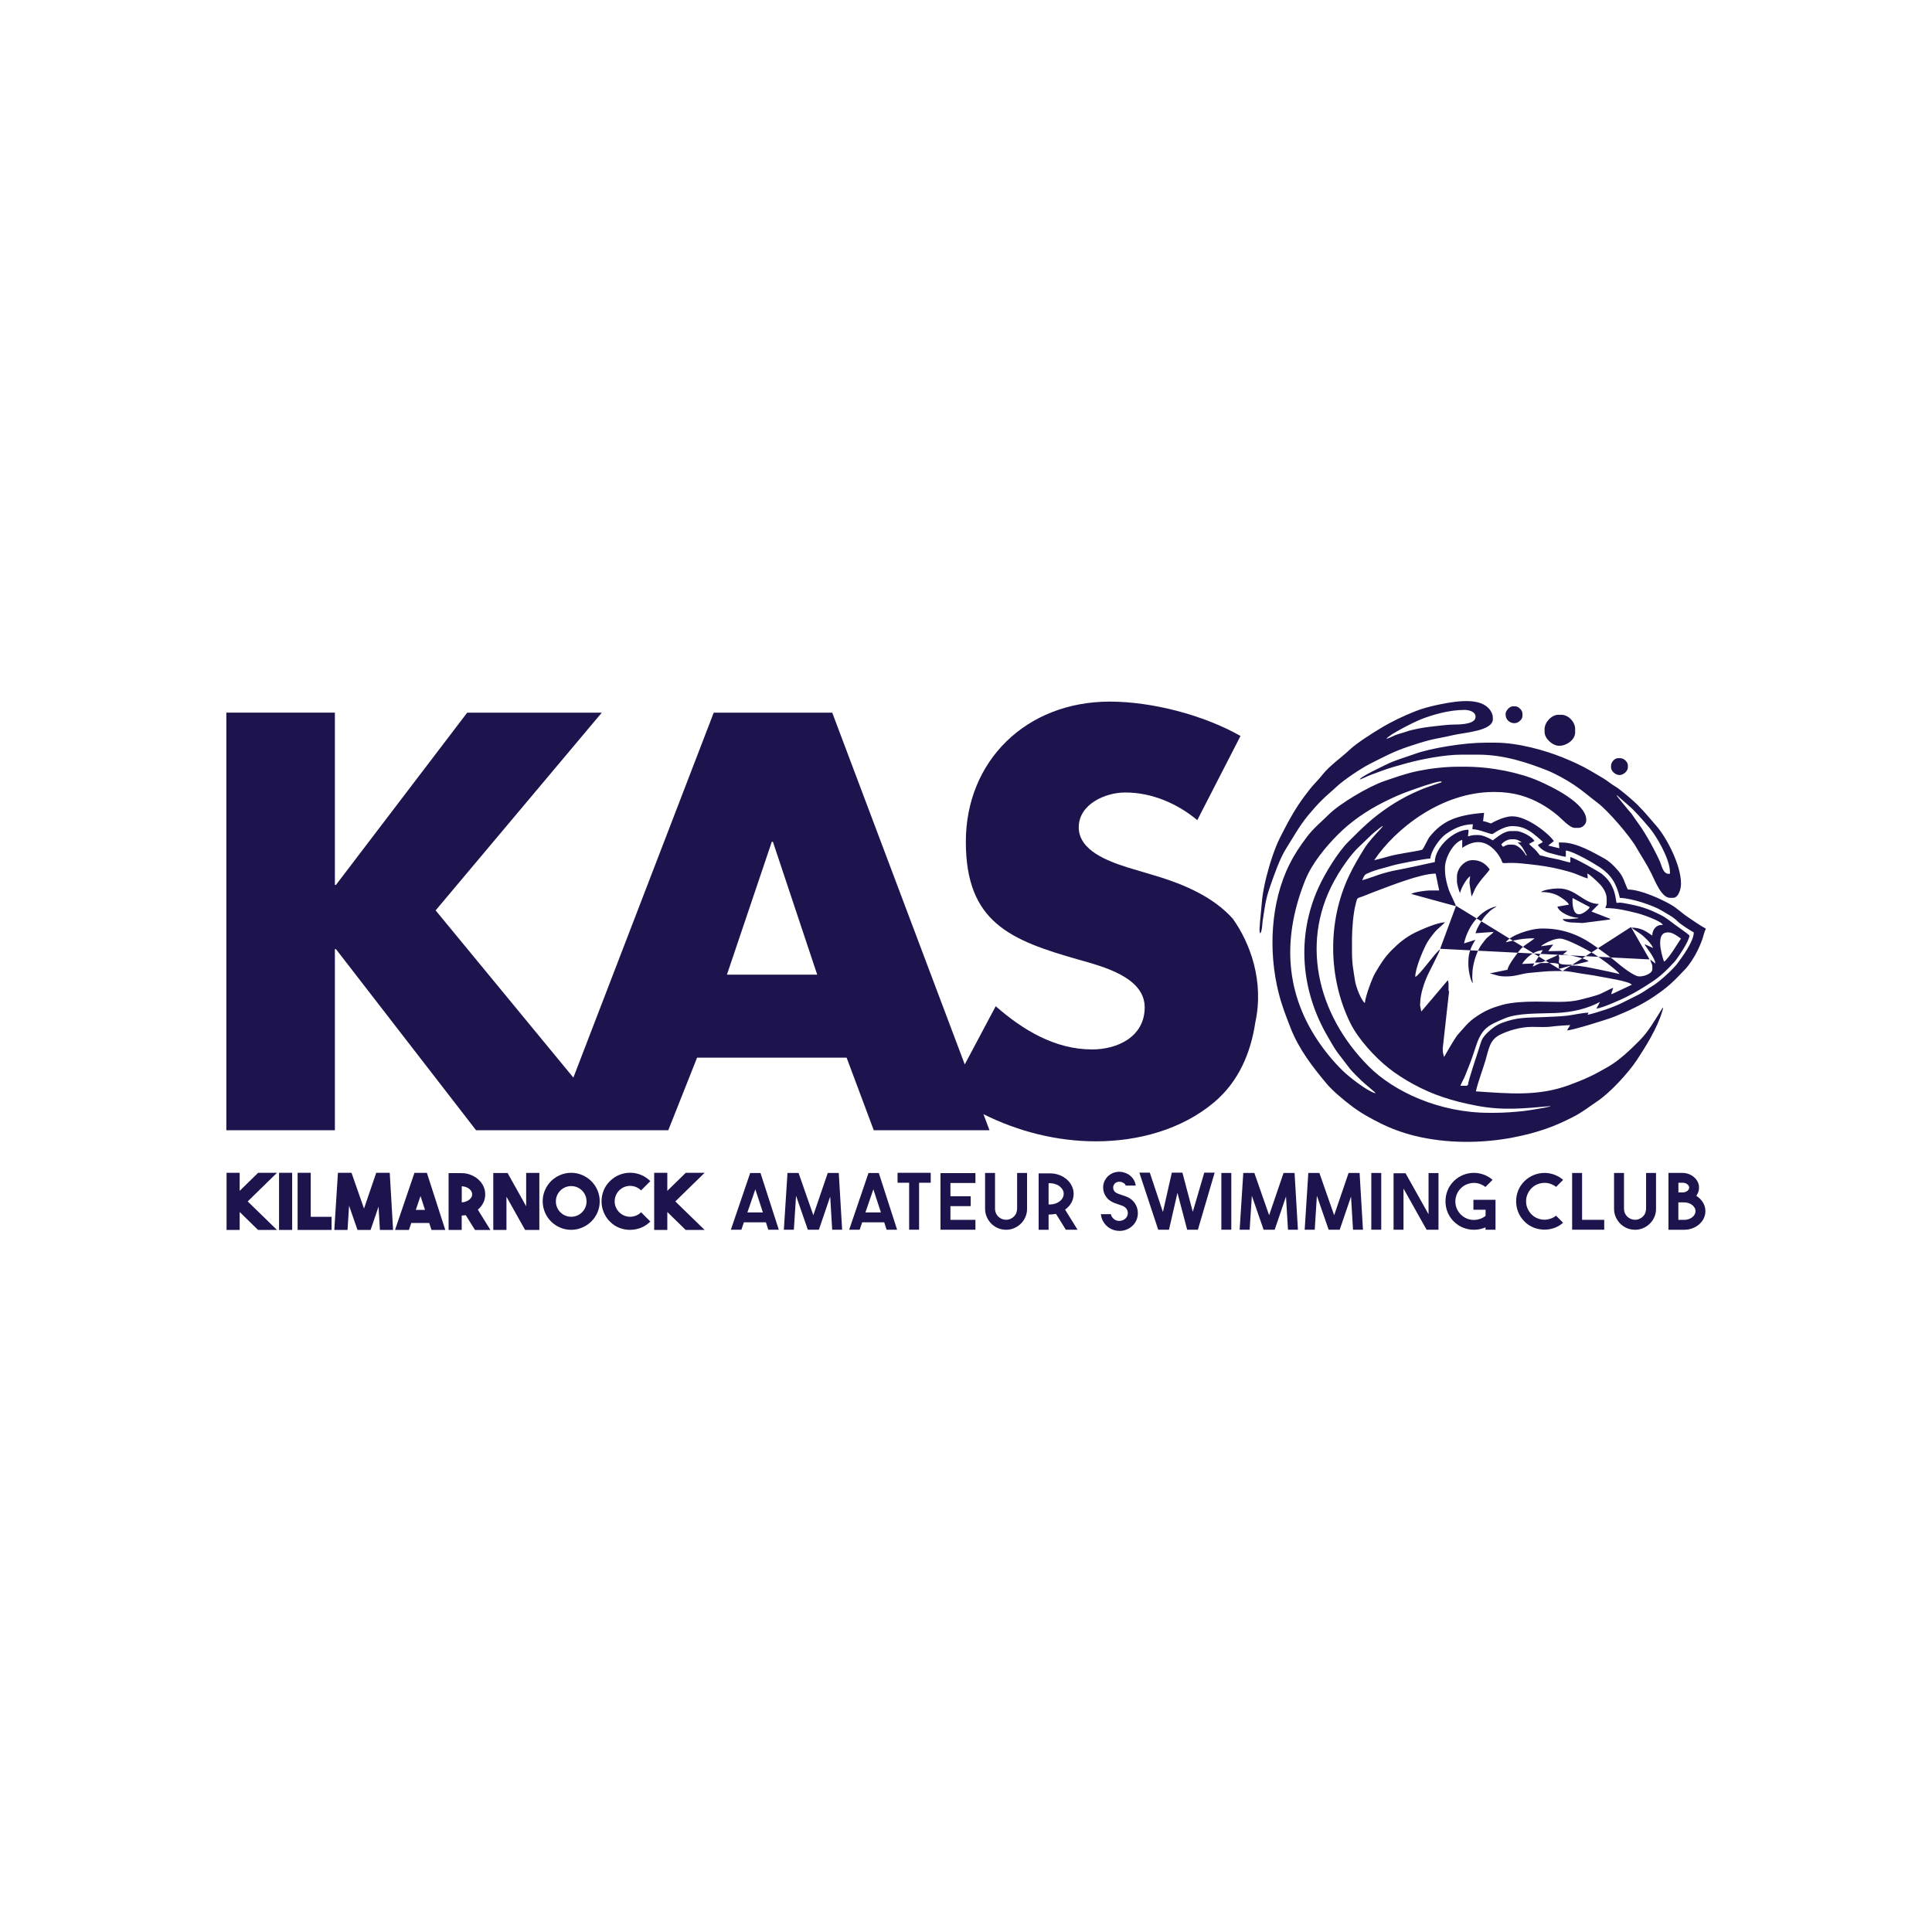<svg viewBox="0 0 340.16 340.16" xmlns="http://www.w3.org/2000/svg" id="Layer_1"><defs><style>.cls-1{fill-rule:evenodd;}.cls-1,.cls-2{fill:#1d144d;}</style></defs><path d="M82.25,125.48h23.7l-29.25,34.81,24.25,29.44,24.71-64.25h20.87l23.33,61.93,5.45-10.25c4.78,4.19,10.43,7.61,16.97,7.61,4.49,0,9.26-2.24,9.26-7.41,0-5.36-7.51-7.22-11.6-8.39-11.99-3.41-19.89-6.53-19.89-20.77s10.63-24.67,25.35-24.67c7.41,0,16.48,2.34,23.01,6.05l-7.61,14.82c-3.51-2.93-8-4.87-12.68-4.87-3.51,0-8.19,2.05-8.19,6.14s5.17,5.95,8.48,7.02l4.88,1.46c5.58,1.65,10.47,3.93,13.76,7.6,3.06,4.28,5.54,10.98,3.97,18.25-.8,5.33-2.89,10.37-7.2,14.03-5.75,4.87-13.46,6.92-20.87,6.92-6.9,0-13.68-1.73-19.8-4.78l1.07,2.83h-20.38l-4.78-12.78h-26.33l-5.07,12.78h-33.84l-24.67-31.89h-.19v31.89h-19.11v-73.53h19.11v30.33h.19l23.11-30.33ZM136.08,148.2h-.19l-7.9,23.4h15.89l-7.8-23.4Z" class="cls-1"></path><path d="M266.53,200.24c2.16-.42,3.66-.82,5.55-1.46,1.84-.63,3.34-1.34,4.94-2.15,1.58-.8,2.83-1.81,4.25-2.76,2.21-1.48,5.43-4.97,6.91-7.21,1.5-2.28,3.57-5.54,4.48-8.58.31-1.01.13-.72-.26-.11-1.15,1.83-2.2,3.7-3.76,5.26-1.62,1.62-3.48,3.43-5.53,4.61-2.5,1.44-3.98,2.16-6.91,3.23-5.49,2.01-10.69,1.45-16.35,1.08.41-1.76,1.17-3.69,1.69-5.45.6-2.06.75-3.6,2.52-4.5,1.38-.7,3.62-1.41,5.69-1.4,1.11,0,2.47.09,3.45-.06.6-.09,2.75-.25,3.26-.25l-.56.93c.96-.01,7.22-1.97,8.23-2.38,2.6-1.04,4.83-2.08,7-3.53,2.54-1.69,3.59-2.76,5.62-4.91.75-.8,1.59-2.14,2.11-3.19.32-.64.53-1.16.8-1.85.21-.52.4-1.55.65-1.92v-.16c-1.01-.53-2.16-1.37-3.13-2.01-1.05-.69-1.8-1.5-2.97-2.18-1.56-.9-5.31-2.68-7.61-2.68-.66-1.38-.67-2.09-1.69-3.3-.78-.92-1.54-1.67-2.64-2.27-1.72-.94-4.71-2.7-7.2-2.7h-.62l.1,1.01-1.97-.48,1-.78c-.95-1.42-4.77-4.36-7.24-4.36h-.16c-1.55,0-3.65,1.25-3.66,1.25-.13,0-.94-.38-1.4-.39l.18-1.48c-4.79.39-7.31,1.36-9.63,4.27-.27.34-1.06,2.14-1.28,2.23-.33.14-2.36.45-2.88.55-1.06.21-1.93.32-2.85.58-.89.25-1.89.53-2.71.72,3.71-5.54,11.85-12.02,21.05-12.02h.16c3.41,0,5.91.85,8.13,2.08,1.11.61,2.1,1.33,3.03,2.11.64.53,2.06,2.13,2.94,2.13h.7c.6,0,1.33-.61,1.33-1.33v-.08c0-2.93-6.08-5.86-8.47-6.89-3.28-1.42-8.22-2.47-12.89-2.47h-1.01c-2.53,0-4.99.3-7.14.73-2.31.47-3.99,1.11-6.01,1.79-2.86.97-7.9,4-9.8,5.88-1.33,1.32-2.76,2.47-3.89,3.99-1.19,1.59-2.1,2.92-3.03,4.77-3.37,6.73-3.76,15.4-1.92,22.68.58,2.3,1.3,4.09,2.08,6.11,1.5,3.85,3.94,6.96,6.4,9.9,1.04,1.24,3,2.86,4.32,3.86,1.63,1.24,3.2,2.11,5.12,3.07,1.76.89,3.92,1.69,5.99,2.2,5.61,1.38,11.81,1.38,17.48.28M229.83,154.92c1.2-2.98,3.64-5.88,5.74-7.99,2.3-2.3,5.05-4.2,8.09-5.72,1.49-.75,3.11-1.48,4.8-2.06.9-.31,3.8-1.39,5.07-1.56.21-.03.51.05.11.2-.57.21-2.04.7-2.32.8-.82.28-1.62.65-2.37.98-1.42.64-3.04,1.56-4.3,2.4-3.12,2.09-4.65,3.65-7.22,6.2-1.87,1.86-4.15,5.58-5.32,8.17-3.85,8.52-3.09,18.04,1.64,26.14.58.99,1.08,1.93,1.75,2.85.67.92,1.36,1.74,2,2.61.53.73,1.57,1.69,2.24,2.36.5.5,2.22,1.85,2.45,2.16-.02.02-.04.03-.06.02-1.47-.38-4.75-3-5.74-3.98-1.69-1.67-3.06-3.33-4.41-5.34-5.99-8.98-6.01-18.65-2.15-28.26ZM251.84,151.13c.12-1.39,1.67-3.5,2.6-4.18,1.2-.88,2.85-1.82,4.88-1.82l-.09.86c1.22.03,3.01.86,3.52.86.13,0,1.86-1.4,3.51-1.4,1.41,0,2.3.4,3.18.95.38.24,2,1.56,2.2,1.86l-.88.51c.46.69,1.27,1.21,2.14,1.43.63.16,2.23.63,2.79.64v-1.09c1.31.11,5,2.29,6,2.96,1.93,1.3,2.9,2.77,3.51,5.38,2.14.05,5.96,1.37,7.36,2.23,1.02.63,2.02,1.1,2.83,1.92.42.43,2.25,1.63,2.83,1.93-.04,1.68-2.1,4.38-2.88,5.46-.73,1-3.23,3.28-4.34,3.93-.89.52-1.66,1.14-2.6,1.61-.9.45-1.81.89-2.76,1.38-1.57.8-4.25,1.69-6.13,2.13l.18-.38c-1.14.01-2.69.41-3.77.53-1.23.13-2.69.19-3.97.24-3.44.13-4.81.03-7.48,1.02-.97.36-1.88,1.03-2.57,1.72-1.01,1.01-1.03,1.28-1.48,2.73-.3.96-1.96,5.84-1.96,6.47-.14.09-.14.16-.31.16h-1.01c.09-.35.61-1.25.79-1.71.21-.55.46-1.16.69-1.73.47-1.15.86-2.4,1.28-3.64,1.03-3.1,2.19-3.59,5.04-4.79,2.3-.96,5.75-.82,8.88-.94,3.16-.12,5.73-.81,7.88-1.95l-.63,1.17c1.02-.08,4.36-1.59,5.28-2.05,1.85-.93,2.97-1.64,4.61-2.72,1.48-.98,2.68-2.18,3.86-3.47.56-.63,2.63-3.7,2.63-4.62,0-.12-2.24-1.68-2.49-1.87-.86-.62-1.57-1.26-2.6-1.77-2.33-1.16-3.58-1.56-6.57-2.09-1.4-.25-1.09.47-1.32-.86-.12-.69-.24-1.15-.48-1.71-.48-1.13-1.02-1.75-1.88-2.49-.51-.44-5.02-2.97-5.63-3.02v.94c-.42-.03-1.62-.42-2.12-.53-.66-.15-1.59-.3-2.18-.47-1.49-.46-.66.16-1.65-1-.3-.36-1.13-1.01-1.31-1.27l.92-.5c-.16-.62-2.2-1.76-3.18-1.76h-.94c-1.26,0-2.43,1.12-3.2,1.64-.52-.35-1.72-.94-2.57-.94h-.39c-.64,0-.92.12-1.4.23l.1-.86-.02-.31c-2.55,0-5.92,3.1-5.92,5.7-.08.04-6.17,1.34-6.63,1.4-.78.12-2.41.55-3.17.81-.87.29-2.21.8-2.99.99.27-.52.31-.93.86-1.17.44-.2.91-.39,1.4-.55,1.01-.33,2.02-.55,3.1-.88.97-.29,5.66-1.2,6.66-1.22ZM235.5,154.05c.94-1.55,2.3-3.51,3.54-4.73.7-.69,1.44-1.35,2.11-2.03.44-.45,1.21-1.07,1.72-1.47.73-.57.8-.53.15.18-1.02,1.12-2.06,2.18-2.87,3.49-.97,1.57-1.79,2.94-2.63,4.71-3.84,8.08-3.69,18.03.26,25.99,1.39,2.8,4.36,6.01,6.72,7.87,2.53,2,6.09,3.96,9.5,5.09,1.98.66,3.6,1.06,5.83,1.5,4.74.92,8.4.52,13.13.1,0,.02,0,.05-.03.06-.67.2-3.94.73-4.64.8-1.67.18-3.38.32-5.22.32h-.86c-8.84,0-16.81-3.75-21.22-8.17-9.13-9.13-12.36-22.37-5.48-33.7ZM264.31,148.71c.26-.39,1.08-.94,1.72-.94h.55c.53,0,1.03.29,1.33.55h-.7c.36.31.65.61.92,1.03.09.14.68,1.19.67,1.2l-.09.12c-.39-.74-1.38-1.96-2.43-1.96h-.55c-.42,0-.81.24-1.09.39l-.31-.39ZM287.16,163.22,290.43,168.92,253.56,167.05,256.36,159.48,275.07,170.95c.81,0,2.36.29,3.23.44,1.09.19,2.12.29,3.16.51,1.2.25,5.39.84,5.85,1.48l-3.54,1.66-.08-.11.35-1c-.58.15-1.87.95-2.74,1.24-1.07.35-2.01.56-3.12.85-2.18.56-4.83.33-7.39.33h-.47c-1.79,0-4.16.1-5.88.59-1.96.56-2.95,1.01-4.46,2.01-1.54,1.02-2.11,1.91-3.29,3.19-.55.6-2.42,3.94-2.44,3.96-.11-.48-.23-.66-.23-1.33v-.23l1.12-10.05h-.1v-1.26c0-.27-.06-.3-.08-.55l-.08-.06-4.64,5.48-.23-1.2.03-.08c0-1.84.77-3.96,1.38-5.25.39-.84,2.01-3.91,2.13-4.42-.91.61-3.66,4.65-4.37,4.84,0-1.49,1.29-4.46,1.84-5.57.43-.86.96-1.51,1.52-2.22.46-.58,1.66-1.52,1.86-1.81-1.29,0-4.29,1.33-5.27,1.82-1.63.81-2.84,1.82-4.06,3.04-1.31,1.32-2.03,2.49-2.98,4.12-.49.83-1.7,4.07-1.79,5.23-.63-.46-1.56-2.82-1.72-3.89-.26-1.71-.54-2.99-.54-5.08v-2.34c0-1.83.24-4.5.61-5.95.38-1.52.15-1.05,1.63-1.65.81-.33,1.53-.62,2.35-.92,2.16-.8,7.54-2.96,10.14-2.96l.62,2.97h-1.71c-.6,0-2.98.33-3.2.62l7.86,2.15c-.1-.51-.98-2.05-1.28-2.96-.32-.96-.65-2.25-.65-3.48v-.31c0-1.92,1.61-4.58,3.04-4.92v1.4c.66-.45,1.71-1.01,2.81-1.01,1.8,0,3.16,1.51,3.82,2.65.78,1.34-.12,1.01,2.19,1.01.89,0,2.16.14,2.97.23,2,.22,3.69.46,5.48.91.91.23,1.65.41,2.49.71.67.24,1.78.76,2.32.88v-.31c0-.27-.06-.3-.08-.55.46.12,1.78,1.43,2.16,1.81.56.56,1.27,1.55,1.27,2.63v.78c0,.43-.16.52-.23.86,2.07,0,3.91.48,5.64.91,1,.25,4.25,1.4,4.49,2.06h-.23c-.97,0-1.64.86-1.64,1.87-1.02-.69-1.93-1.4-3.66-1.4.63.55,1.5.94,2.17,1.58.71.68,1.18,1.1,1.65,2.01l-1.44-.64-.04.09c.48.72,1.79,2.31,1.87,3.28l-.89-.68c.03.38.35.83.35,1.15v.55c0,.72-1.37,1.25-2.18,1.25h-.16c-.9,0-3.25-1.89-3.88-2.44-1.01-.88-2.51-1.9-3.61-2.71-2.32-1.72-5.34-3.28-9.35-3.28h-.23c-2.17,0-5.61,1.25-6.39,2.42,1.69-.39,2.94-.7,5.07-.7-.95.83-1.98,1.2-2.81,2.34-.43.59-1.88,2.42-1.95,3.2l-3.13.64c.69.12,1.44.53,2.59.53h.47c1.54,0,2.61-.52,4.05-.63,1.37-.1,2.76-.31,4.29-.31h1.4ZM292.3,166.03c0-1.09.28-1.87,1.4-1.87.85,0,1.74.74,2.26,1.09-.64.95-2.14,3.51-2.96,4.06-.29-.61-.7-2.29-.7-3.2v-.08ZM271.33,166.58c.56-.49,2.23-1.33,3.27-1.33h.08c1.15,0,4.85,2.04,5.77,2.58.93.55,4.13,2.86,4.68,3.64,0,0,0,.02,0,.02-1.29-.3-2.57-.59-3.9-.85-1.06-.21-2.92-.63-4.05-.63h-.39c-.7,0-1.61.49-2.34.55v-.7c0-.38-1.73-.31-2.18-.31h-.86c-.43,0-1.12.52-1.56.62l.29-.55-2.16.1c.72-1.1,2.02-2.3,3.66-2.43l-1.4,2.18c1.37,0,1.34-.04,2.29-.52.61-.31,1.32-.53,1.85-.88.63,1.32-1.2,1.79,2.42,1.79h.23c.44,0,2.08-.49,2.65-.62-.35-.48-3.51-1.17-4.52-1.17l.8-.67-3.37.07.88-1.17-2.13.3ZM259.79,164.32c.19-.83,1.03-2.18,1.49-2.8.32-.42.65-.71,1.02-1.09.39-.39.86-.56,1.23-.88-3,.7-5.06,3.5-5.77,6.55l2.02-.63c-.66,1-1.25,2.19-1.25,3.83v.55c0,.97.37,2.81.78,3.28l-.1-1.01.02-.47c0-1.68.57-3.4,1.14-4.55.38-.75.69-1.04,1.15-1.66.38-.51,1.19-.97,1.45-1.36l-3.2.23ZM271.33,157.06c1.21,0,2.17.21,2.96.62.49.26,1.81,1.12,1.94,1.6l-2.02.35c.26.99,2.34,1.95,3.66,1.95v.09s-1.48.15-1.48.15h-1.25c.19.53,1.46.62,2.18.62l1.33.07,4.82-.62v-.13s-3.27-1.27-3.27-1.27l1.32-1.33c-2.69,0-3.99-2.73-7.09-2.73h-.23c-.85,0-2.47.26-2.88.62ZM276.86,158.62l.02-.51,3.02,1.6c-.11.41-1.28,1.25-1.79,1.25h-.16c-.88,0-1.09-1.4-1.09-2.34ZM239.53,137.21c.48-.17,1.27-.58,1.77-.76.65-.23,1.39-.51,2.05-.76,1.36-.51,2.84-.9,4.31-1.31,2.48-.68,6.61-1.51,9.64-1.51h2.96c4.56,0,8.72,1.43,12.02,2.72,1.55.61,3.45,1.67,4.78,2.55,1.62,1.08,2.73,2.09,4.21,3.2,1.84,1.38,5.68,5.83,6.85,7.89.94,1.64,1.78,2.83,2.68,4.66.57,1.16,1.75,4.19,3.22,4.19h.55c.93,0,1.4-1.49,1.4-2.5,0-3.4-2.66-8.24-4.27-10.09-1.21-1.39-2.07-2.46-3.39-3.79-.74-.74-3.06-2.74-3.93-3.24-.72-.41-1.4-1.02-2.13-1.45-.76-.44-1.48-.88-2.26-1.33-1.52-.89-3.12-1.61-4.86-2.32-2.94-1.19-7.78-2.6-11.83-2.6h-1.79c-3.73,0-9.57.96-12.32,1.95-1.79.65-3.6,1.13-5.22,1.95-.8.4-3.81,1.81-4.49,2.44-.14.13-.05.13.06.1ZM284.65,140.11l.08-.08c.17.24,2.49,2.13,2.99,2.72,1.01,1.01,1.76,1.93,2.69,3,1.15,1.34,3.61,5.44,3.61,7.78v.31h-.31c-.71,0-1.07-1.04-1.26-1.63-.21-.63-.57-1.33-.87-1.93-.64-1.28-1.3-2.46-2.03-3.66-.74-1.22-1.52-2.19-2.3-3.36-.31-.31-2.6-3.13-2.6-3.16ZM256.52,154.33v.86c0,.45.35,1.75.55,2.03.23-.98,1.12-2.51,1.79-2.97-.02.24-.08.28-.08.55l-.06.63.37,2.41c.16-.23.46-1.01.62-1.33.23-.45.51-.83.8-1.23.55-.77,1.36-1.57,1.78-2.2-.58-.86-1.53-1.64-2.96-1.64h-.08c-1.46,0-2.73,1.51-2.73,2.89ZM283.65,134.9v.23c0,.64.79,1.33,1.48,1.33s1.48-.68,1.48-1.33v-.39c0-.57-.67-1.25-1.33-1.25h-.39c-.64,0-1.25.71-1.25,1.4ZM221.83,162.44c0,.52-.08.94-.07,1.23.03.96.23.75.4-.11.08-.39.08-.96.17-1.54.36-2.25.44-3.46,1.24-5.79.79-2.27,1.75-5.07,2.92-6.91,1.38-2.19,2.29-3.91,3.93-5.89.76-.92,1.5-1.74,2.34-2.58.88-.88,1.69-1.51,2.57-2.34,1.21-1.15,4.27-3.21,5.83-4,2.26-1.14,4.16-2.18,6.77-3.05,1.15-.38,2.57-.85,3.77-1.15,1.34-.33,2.73-.53,4.06-.86,1.94-.48,7.08-.71,7.08-2.83v-.23c0-.9-.61-1.64-1.15-2.05-2.11-1.62-6.55-.66-8.81-.19-1.02.21-2.61.65-3.57,1.03-2.21.87-4.32,1.88-6.24,3.04-1.6.97-4.19,2.6-5.47,3.81-1.54,1.46-3.49,2.75-4.79,4.41-.66.85-1.5,1.63-2.18,2.5-.66.84-1.36,1.76-1.95,2.65-1.34,2.01-2.17,3.66-3.31,5.89-.95,1.87-1.83,4.63-2.4,6.89-.28,1.13-.61,2.69-.74,3.86-.05.43-.38,4.18-.4,4.21ZM244.12,130.06c.51-.76,4.83-2.92,6.03-3.4,1.98-.79,4.98-1.67,7.69-1.67.86,0,1.95.34,1.95,1.17v.08c0,1.17-2.33,1.33-3.59,1.32-1.35,0-3.12.26-4.44.4-1.1.12-3.15.49-4.08.83-.62.23-1.23.35-1.84.58-.44.16-1.26.59-1.7.71-.01,0-.03,0-.03-.02ZM271.95,128.42v.47c0,1.14,1.39,2.42,2.57,2.42,1.34,0,2.81-1.09,2.81-2.34v-.62c0-1.27-1.22-2.5-2.42-2.5h-.55c-1.18,0-2.42,1.32-2.42,2.57ZM265.09,125.69v.16c0,.84.71,1.48,1.56,1.48.64,0,1.4-.64,1.4-1.25v-.47c0-.56-.69-1.25-1.25-1.25h-.47c-.54,0-1.25.8-1.25,1.33Z" class="cls-1"></path><polygon points="48.77 206.49 43.61 211.53 48.77 216.55 45.43 216.55 42.2 213.39 42.2 216.55 39.89 216.55 39.89 206.49 42.2 206.49 42.2 209.67 45.45 206.49 48.77 206.49" class="cls-2"></polygon><rect height="10.06" width="2.31" y="206.49" x="49.13" class="cls-2"></rect><polygon points="58.38 216.55 52.4 216.55 52.4 206.49 54.71 206.49 54.71 214.24 58.38 214.24 58.38 216.55" class="cls-2"></polygon><polygon points="66.24 206.49 68.62 206.49 69.21 216.55 66.89 216.55 66.65 212.45 65.25 216.55 62.94 216.55 61.46 212.28 61.19 216.55 58.86 216.55 59.5 206.49 61.89 206.49 64.09 212.79 66.24 206.49" class="cls-2"></polygon><path d="M73.2,213.02h1.63l-.79-2.44-.83,2.44ZM75.97,216.55l-.4-1.22h-3.16l-.41,1.22h-2.45l3.42-10.05h2.19l3.24,10.05h-2.44Z" class="cls-2"></path><path d="M81.3,211.69c.25,0,.48-.05.7-.13.22-.08.42-.18.59-.31.17-.13.3-.28.4-.44.1-.17.14-.35.14-.54s-.05-.37-.14-.53c-.1-.16-.23-.31-.4-.44-.17-.13-.36-.23-.59-.31-.22-.08-.46-.12-.7-.13v2.83ZM82.02,213.95c-.12.02-.24.03-.36.04-.12,0-.24.02-.37.03v2.53h-2.31v-10h2.31c.57,0,1.11.11,1.61.31.5.2.94.47,1.32.81.38.34.68.73.89,1.18.21.44.32.92.32,1.43,0,.54-.11,1.04-.34,1.5-.23.46-.55.86-.96,1.2l2.22,3.58h-2.72l-1.62-2.6Z" class="cls-2"></path><polygon points="92.64 206.51 94.96 206.51 94.96 216.55 92.45 216.55 89.17 210.7 89.17 216.55 86.85 216.55 86.85 206.53 89.37 206.53 92.64 212.38 92.64 206.51" class="cls-2"></polygon><path d="M100.57,214.23c.37,0,.73-.07,1.05-.21.33-.14.62-.34.86-.58.25-.25.44-.53.58-.86.14-.33.21-.68.21-1.05s-.07-.73-.21-1.05c-.14-.33-.34-.62-.58-.86-.25-.25-.53-.44-.86-.58-.33-.14-.68-.21-1.05-.21s-.73.07-1.05.21c-.33.14-.62.34-.86.58-.25.25-.44.53-.58.86-.14.33-.21.68-.21,1.05s.07.73.21,1.05c.14.33.34.62.58.86.25.25.53.44.86.58.33.14.68.21,1.05.21M100.56,206.49c.69,0,1.34.13,1.95.4.61.26,1.14.62,1.6,1.07.46.45.81.98,1.08,1.59.26.61.4,1.26.4,1.96s-.13,1.35-.4,1.96c-.26.61-.62,1.14-1.08,1.59-.46.45-.99.81-1.6,1.07-.61.26-1.26.4-1.95.4s-1.34-.13-1.95-.4c-.61-.26-1.14-.62-1.59-1.07-.45-.45-.81-.98-1.07-1.59-.26-.61-.4-1.26-.4-1.96s.13-1.35.4-1.96c.26-.61.62-1.14,1.07-1.59.45-.45.98-.81,1.59-1.07.61-.26,1.26-.4,1.95-.4Z" class="cls-2"></path><path d="M110.94,216.54c-.65,0-1.28-.12-1.9-.36-.62-.24-1.17-.61-1.66-1.1-.47-.48-.84-1.03-1.09-1.64-.25-.61-.38-1.25-.38-1.92s.13-1.33.38-1.94c.25-.61.61-1.15,1.09-1.62.49-.49,1.05-.86,1.67-1.11.62-.25,1.25-.37,1.9-.37s1.27.12,1.89.37c.62.25,1.17.62,1.66,1.11l-1.63,1.63c-.26-.26-.57-.46-.9-.6-.34-.13-.68-.2-1.03-.2s-.69.07-1.02.2c-.33.13-.63.33-.9.6-.26.26-.45.56-.59.89-.14.33-.21.68-.21,1.04s.07.71.21,1.03c.14.32.33.62.59.88.26.26.56.46.9.6.33.13.67.2,1.02.2s.69-.07,1.03-.2c.34-.13.64-.33.9-.6l1.63,1.64c-.49.49-1.04.86-1.66,1.1-.61.24-1.25.36-1.9.36" class="cls-2"></path><polygon points="124.06 206.49 118.9 211.53 124.06 216.55 120.72 216.55 117.49 213.39 117.49 216.55 115.18 216.55 115.18 206.49 117.49 206.49 117.49 209.67 120.74 206.49 124.06 206.49" class="cls-2"></polygon><path d="M293.76,206.5v10.02h2.77c.5,0,.99-.08,1.46-.26.44-.17.84-.4,1.19-.71.33-.3.6-.64.8-1.05.19-.4.28-.82.28-1.26,0-.49-.11-.96-.35-1.39-.24-.44-.57-.81-.98-1.12l-.26-.19.16-.28c.21-.36.31-.74.31-1.16,0-.35-.07-.68-.22-.99-.15-.31-.36-.59-.62-.82-.28-.25-.6-.43-.94-.57-.36-.14-.75-.21-1.14-.21h-2.48ZM295.5,208.24h.73c.29,0,.58.06.82.25.19.15.36.34.36.6s-.16.46-.36.61c-.23.17-.5.24-.78.25h0s-.76,0-.76,0v-1.7ZM296.53,214.77h-1.03v-3.07h1.03c.25,0,.49.04.73.11.22.07.43.17.62.31.19.13.34.29.46.49.12.19.18.41.18.64s-.07.44-.18.63c-.12.19-.27.35-.45.48-.19.13-.4.24-.62.31-.24.07-.48.11-.73.11Z" class="cls-1"></path><path d="M291.57,206.52h-1.75v6.27c0,.26-.05.52-.14.76-.09.24-.23.45-.41.63-.18.18-.39.32-.62.42-.24.11-.49.16-.76.16-.53,0-.99-.19-1.38-.55h0c-.38-.38-.58-.85-.58-1.38v-6.31h-1.75v6.33c0,.49.1.97.3,1.42.19.45.47.85.82,1.2.34.34.74.59,1.18.78.45.18.92.27,1.41.27h.04c.49,0,.97-.11,1.42-.31.44-.2.83-.46,1.17-.81.34-.34.6-.74.78-1.18.19-.45.28-.94.27-1.43v-6.26Z" class="cls-1"></path><polygon points="282.45 216.51 282.45 214.77 278.55 214.77 278.55 206.52 276.8 206.52 276.8 216.51 282.45 216.51" class="cls-1"></polygon><path d="M275.21,215.29l-1.24-1.25c-.25.2-.52.36-.82.47-.39.15-.8.24-1.22.24s-.83-.08-1.22-.24c-.41-.16-.77-.4-1.07-.71h0c-.3-.31-.53-.66-.7-1.05-.17-.39-.25-.81-.25-1.24s.08-.85.25-1.24c.17-.4.4-.75.7-1.06.31-.31.67-.55,1.08-.71.39-.15.8-.24,1.22-.24s.83.08,1.22.24c.3.12.57.28.82.47l1.23-1.23c-.41-.36-.87-.65-1.39-.86-.6-.24-1.23-.37-1.88-.37s-1.28.13-1.89.37c-.63.25-1.18.62-1.66,1.1-.47.47-.83,1-1.08,1.61-.25.61-.37,1.26-.37,1.92s.12,1.3.37,1.91c.25.61.62,1.16,1.08,1.63.47.48,1.02.85,1.65,1.09.61.24,1.24.36,1.89.36s1.29-.12,1.89-.36c.51-.2.97-.49,1.38-.85" class="cls-1"></path><path d="M263.32,211.24h-3.9v1.75h2.14v1.08l-.15.11c-.31.23-.66.39-1.04.49-.36.1-.74.13-1.11.11-.38-.03-.75-.12-1.1-.28-.36-.16-.68-.38-.96-.66-.31-.31-.55-.67-.72-1.08-.16-.39-.24-.8-.24-1.23s.09-.83.24-1.23c.17-.41.41-.77.72-1.08.31-.31.67-.55,1.08-.71.39-.15.8-.24,1.22-.24s.83.08,1.22.24c.3.12.57.28.82.47l1.25-1.25c-.41-.36-.88-.65-1.4-.86-.61-.24-1.24-.37-1.89-.37s-1.29.13-1.89.37c-.63.25-1.18.62-1.66,1.1-.48.48-.85,1.03-1.09,1.65-.24.61-.36,1.24-.36,1.89s.12,1.28.36,1.89c.25.63.62,1.17,1.09,1.65.48.48,1.03.85,1.66,1.1.61.24,1.24.37,1.89.37.27,0,.53-.02.8-.06.26-.04.52-.11.77-.19l.48-.17v.41h1.76v-5.27Z" class="cls-1"></path><polygon points="251.52 206.54 251.52 213.79 247.47 206.57 245.36 206.57 245.36 216.51 247.11 216.51 247.11 209.27 251.17 216.51 253.27 216.51 253.27 206.54 251.52 206.54" class="cls-1"></polygon><rect height="9.99" width="1.75" y="206.52" x="241.44" class="cls-2"></rect><polygon points="237.44 206.52 234.9 213.96 232.3 206.52 230.35 206.52 229.71 216.51 231.48 216.51 231.86 210.54 233.93 216.51 235.88 216.51 237.87 210.67 238.22 216.51 239.97 216.51 239.38 206.52 237.44 206.52" class="cls-1"></polygon><polygon points="225.99 206.52 223.45 213.96 220.85 206.52 218.9 206.52 218.26 216.51 220.02 216.51 220.41 210.54 222.48 216.51 224.43 216.51 226.42 210.67 226.77 216.51 228.52 216.51 227.93 206.52 225.99 206.52" class="cls-1"></polygon><rect height="9.99" width="1.75" y="206.52" x="215.04" class="cls-2"></rect><polygon points="212.03 206.46 210.01 213.36 208.18 206.46 206.32 206.46 204.75 213.39 202.44 206.46 200.6 206.46 203.92 216.51 205.82 216.51 207.31 210.02 209.02 216.51 210.91 216.51 213.86 206.46 212.03 206.46" class="cls-1"></polygon><path d="M198.19,208.74h1.77c-.02-.19-.07-.38-.13-.56-.1-.29-.25-.55-.44-.79-.2-.24-.43-.44-.69-.61-.28-.17-.58-.29-.89-.37h0c-.33-.09-.67-.12-1-.09-.32.03-.63.1-.92.23-.29.13-.55.3-.78.51-.24.22-.43.48-.58.76-.16.31-.26.64-.29.99-.03.34,0,.69.09,1.02.09.33.24.64.45.92.21.29.46.52.76.71.23.14.47.27.72.36.25.09.49.18.74.26h.01c.12.05.25.09.37.13.13.04.26.09.38.15h0s0,0,0,0c.15.08.3.17.42.29.1.1.19.22.26.35.06.11.1.24.11.36,0,.08.02.16.02.23s0,.16-.02.23c-.02.13-.06.25-.12.36-.06.12-.15.23-.25.33-.12.13-.28.23-.44.3-.24.11-.49.16-.76.15-.27-.01-.52-.1-.74-.24-.16-.1-.31-.26-.42-.41-.13-.16-.2-.35-.23-.54h-1.76c.04.44.16.85.38,1.24.27.49.63.88,1.1,1.19.26.17.55.3.86.39.3.08.61.13.92.13.24,0,.48-.02.72-.07.24-.05.47-.13.69-.23.56-.26,1.01-.63,1.35-1.15.33-.51.49-1.07.49-1.67s-.16-1.17-.49-1.69c-.33-.52-.79-.9-1.35-1.15-.16-.07-.32-.13-.48-.19-.16-.06-.32-.11-.49-.16h0c-.18-.06-.36-.12-.54-.19-.17-.07-.34-.14-.5-.23h-.01s-.01-.01-.01-.01c-.22-.14-.36-.35-.44-.6-.07-.25-.05-.51.07-.75.09-.17.21-.31.38-.41.12-.07.26-.12.4-.14.12-.02.25-.02.37,0,.03,0,.05.01.08.01h.08c.16.06.32.14.47.23.16.1.27.25.32.41" class="cls-1"></path><path d="M187.66,216.51h2.06l-2.19-3.53.24-.2c.39-.32.7-.7.93-1.15.22-.45.33-.93.33-1.43s-.1-.94-.31-1.37c-.21-.44-.5-.82-.86-1.14-.38-.34-.82-.6-1.3-.79-.51-.2-1.04-.3-1.59-.31h-2.1v9.93h1.75v-2.67l.33-.02c.13,0,.26-.02.39-.03.12,0,.23-.02.35-.04l.23-.04,1.74,2.8ZM184.62,212.07v-3.75h.37c.29.02.58.08.85.17.26.09.51.21.72.38.21.16.38.35.52.57.13.23.2.48.2.75s-.07.52-.2.75c-.13.23-.31.42-.52.58-.22.17-.47.29-.72.38-.28.1-.56.15-.85.16h-.37Z" class="cls-1"></path><polygon points="171.74 208.29 171.74 206.54 165.59 206.55 165.59 216.51 171.74 216.51 171.74 214.77 167.34 214.77 167.34 212.36 170.91 212.36 170.91 210.62 167.34 210.62 167.34 208.29 171.74 208.29" class="cls-1"></polygon><path d="M180.83,206.52h-1.75v6.27c0,.26-.05.52-.14.76-.09.24-.23.45-.41.63-.18.18-.39.32-.62.42-.24.11-.49.16-.76.16-.53,0-.99-.19-1.38-.55h0c-.38-.38-.58-.85-.58-1.38v-6.31h-1.75v6.33c0,.49.1.97.3,1.42.19.45.47.85.82,1.2.34.34.74.59,1.18.78.45.18.92.27,1.41.27h.04c.49,0,.97-.11,1.42-.31.44-.2.83-.46,1.17-.81.34-.34.6-.74.78-1.18.19-.45.28-.94.27-1.43v-6.26Z" class="cls-1"></path><polygon points="163.87 206.49 158.03 206.49 158.03 208.24 160.07 208.24 160.07 216.51 161.82 216.51 161.82 208.24 163.87 208.24 163.87 206.49" class="cls-1"></polygon><path d="M156.11,216.51h1.84l-3.22-9.98h-1.82l-3.4,9.98h1.85l.44-1.3h3.88l.42,1.3ZM152.37,213.47l1.4-4.07,1.33,4.07h-2.72Z" class="cls-1"></path><polygon points="145.74 206.52 143.2 213.96 140.6 206.52 138.65 206.52 138.01 216.51 139.77 216.51 140.16 210.54 142.23 216.51 144.18 216.51 146.17 210.67 146.52 216.51 148.27 216.51 147.68 206.52 145.74 206.52" class="cls-1"></polygon><path d="M135.28,216.51h1.84l-3.22-9.98h-1.82l-3.4,9.98h1.85l.44-1.3h3.88l.42,1.3ZM131.59,213.47l1.4-4.07,1.33,4.07h-2.72Z" class="cls-1"></path></svg>